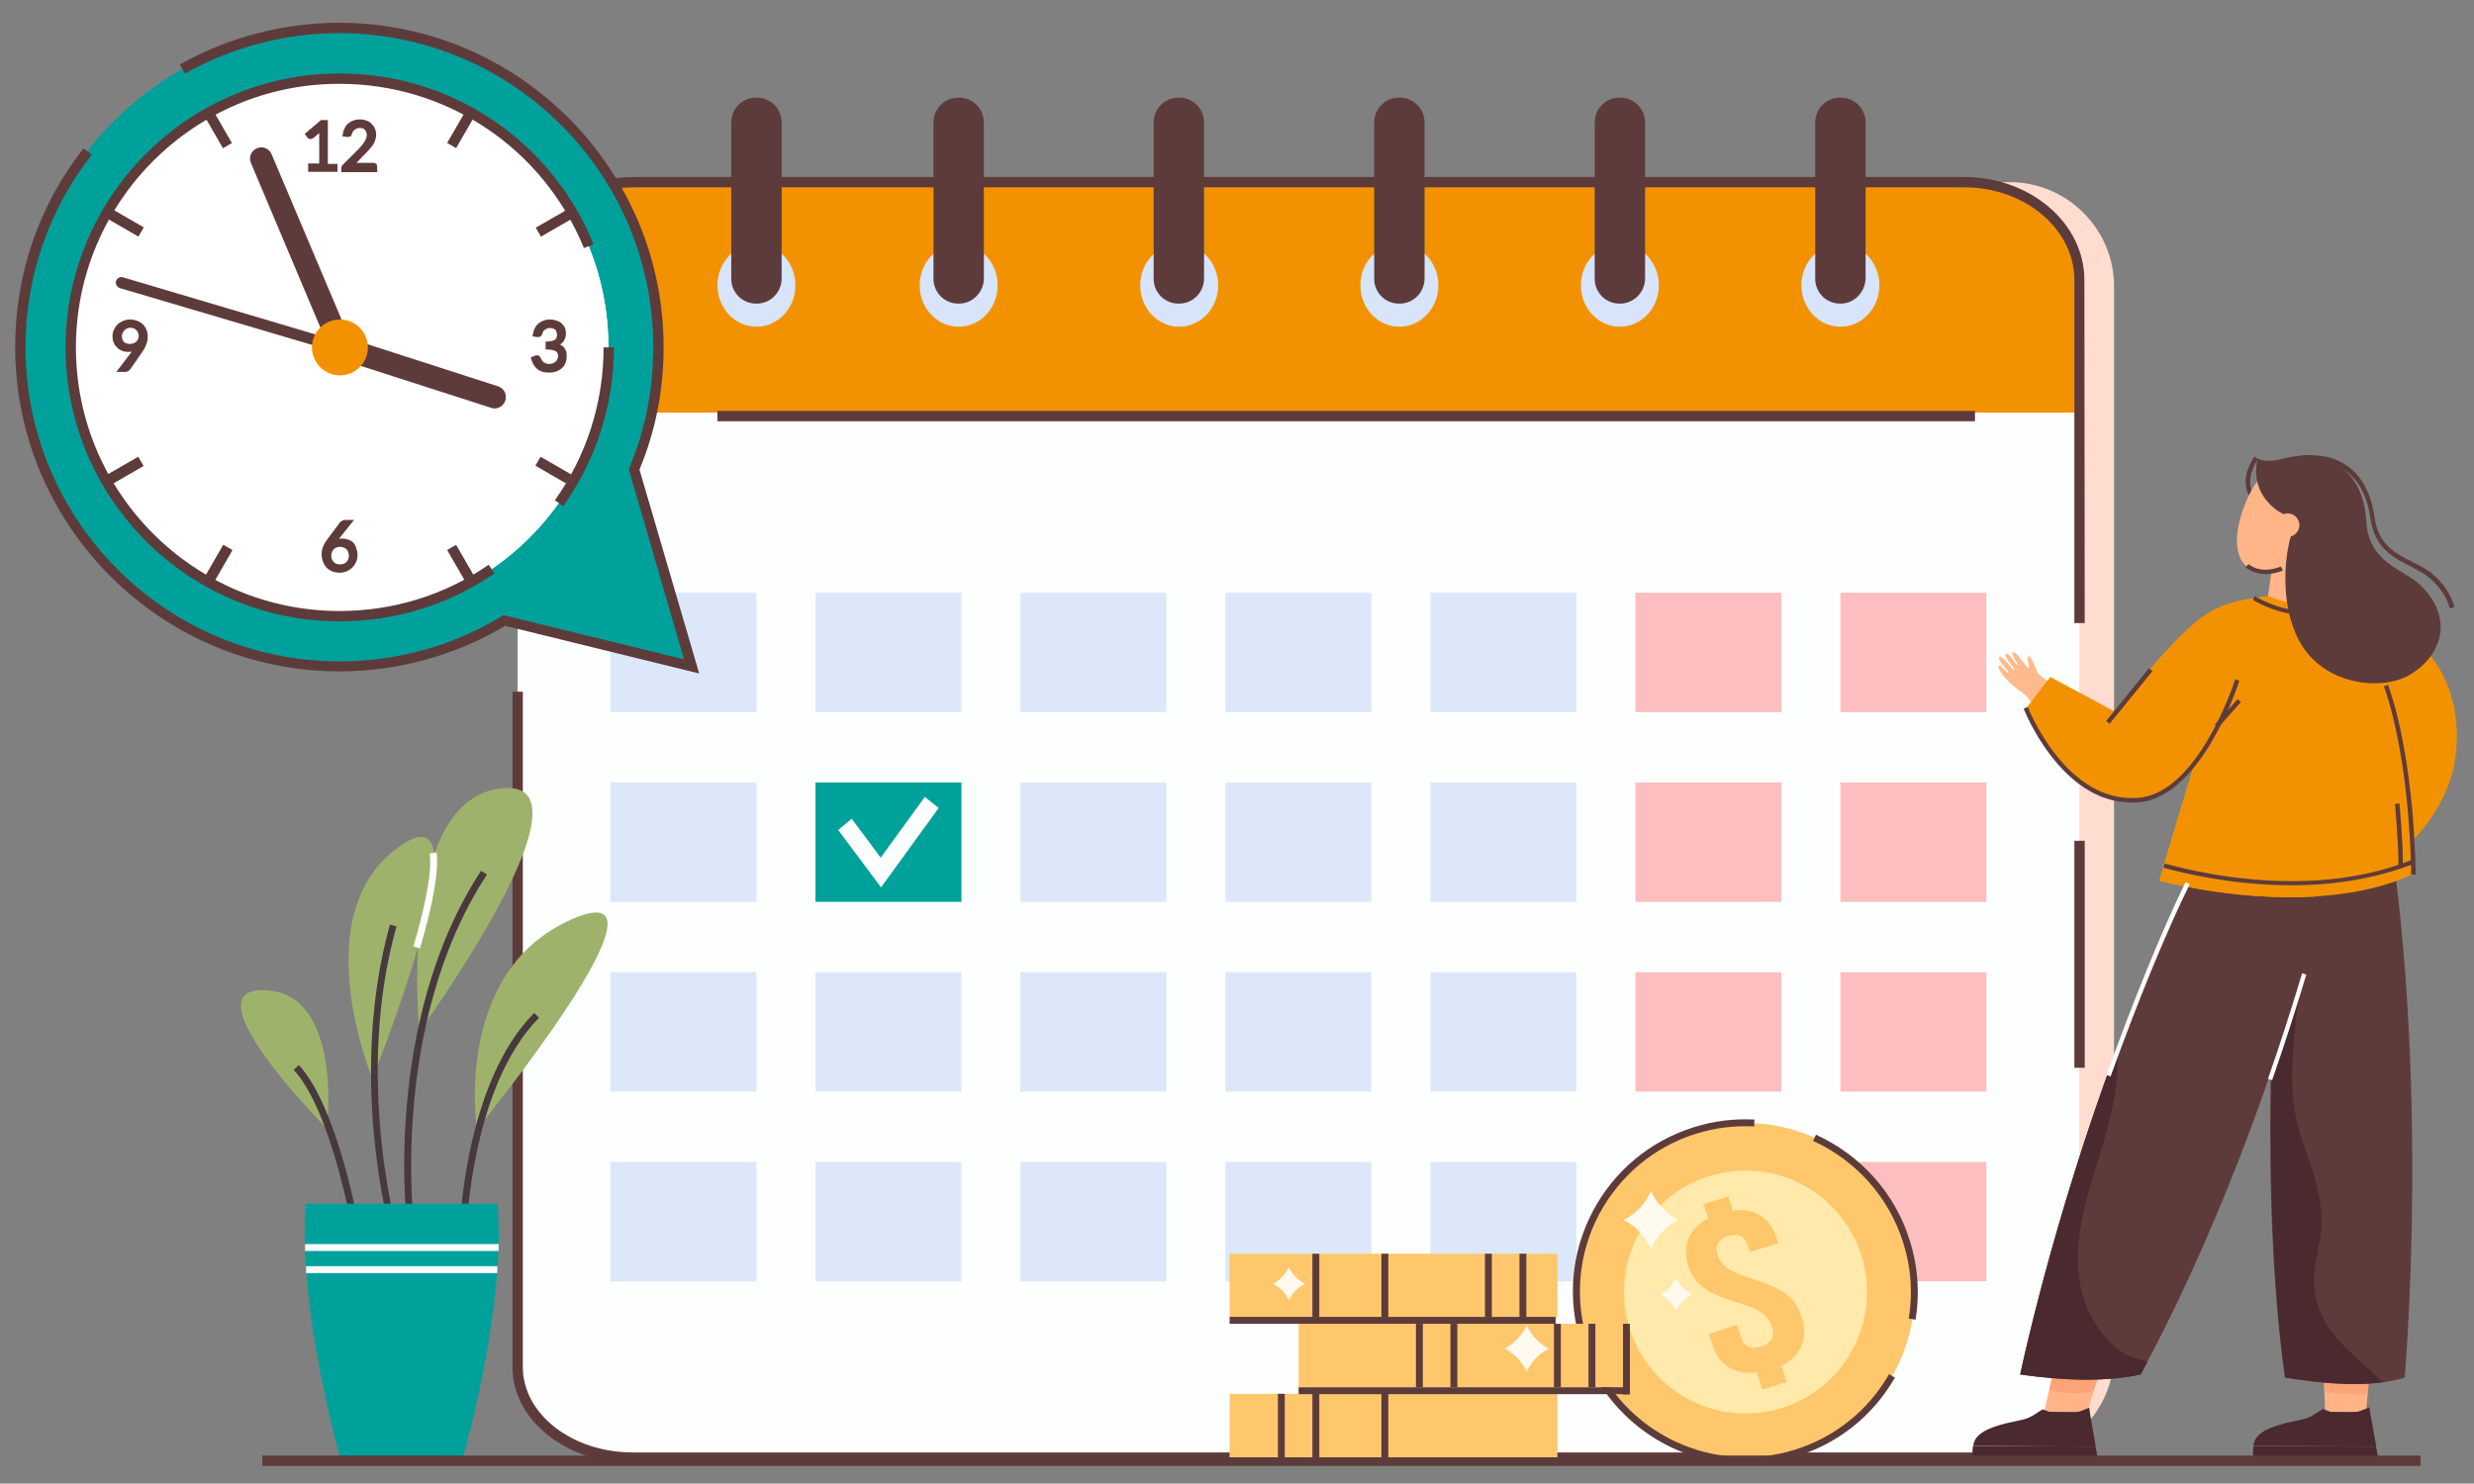 <svg xmlns="http://www.w3.org/2000/svg" xmlns:xlink="http://www.w3.org/1999/xlink" id="Layer_1" x="0px" y="0px" viewBox="0 0 716.9 430" style="enable-background:new 0 0 716.9 430;" xml:space="preserve"><rect x="0" y="0" width="716.9" height="430" fill="#808080" stroke="none"/><style type="text/css">	.st0{fill:#FFDCCF;}	.st1{fill:#F39200;}	.st2{fill:#FDFFFE;}	.st3{fill:#D7E4F9;}	.st4{fill:#5E3B3B;}	.st5{fill:#DCE7F9;}	.st6{fill:#00A19A;}	.st7{fill:#FCBEBE;}	.st8{fill:#FFB486;}	.st9{fill:#FCA377;}	.st10{fill:#4A292F;}	.st11{fill:#FFB587;}	.st12{fill:#FFBA8C;}	.st13{fill:#FFFFFF;}	.st14{fill:#FFC76C;}	.st15{fill:#FFE9AB;}	.st16{fill:#FFF9EE;}	.st17{fill:#9FB26B;}	.st18{fill:#47393D;}</style><g id="Layer_2_00000097464314907793790540000000552387334699852964_"></g><g id="Layer_1_00000002378754914941020790000014385929361454557352_">	<g>		<path class="st0" d="M582.4,422.6H190.1c-16.6,0-30.2-13.6-30.2-30.2V83c0-16.6,13.6-30.2,30.2-30.2h392.3   c16.6,0,30.2,13.6,30.2,30.2v309.4C612.6,409,599,422.6,582.4,422.6z"></path>	</g>	<g>		<g>			<g>				<path class="st1" d="M602.5,81.2v38.9H149.9V81.2c0-15.7,15-28.4,33.4-28.4H569C587.6,52.8,602.5,65.5,602.5,81.2z"></path>			</g>		</g>		<g>			<g>				<path class="st2" d="M149.9,120.6h452.6H149.9z"></path>			</g>			<g>				<path class="st2" d="M602.5,261.4v134.8c0,14.5-15,26.3-33.5,26.3H183.4c-18.5,0-33.4-11.8-33.4-26.3V286V119.6h452.6     L602.5,261.4L602.5,261.4z"></path>			</g>		</g>		<g>			<g>				<g>					<g>						<ellipse class="st3" cx="277.8" cy="82.7" rx="11.3" ry="12"></ellipse>					</g>				</g>				<g>					<g>						<path class="st4" d="M277.9,88h-0.2c-4,0-7.2-3.2-7.2-7.2V35.5c0-4,3.2-7.2,7.2-7.2h0.2c4,0,7.2,3.2,7.2,7.2v45.2       C285.1,84.7,281.8,88,277.9,88z"></path>					</g>				</g>			</g>			<g>				<g>					<g>						<ellipse class="st3" cx="219.2" cy="82.7" rx="11.3" ry="12"></ellipse>					</g>				</g>				<g>					<g>						<path class="st4" d="M219.3,88h-0.2c-4,0-7.2-3.2-7.2-7.2V35.5c0-4,3.2-7.2,7.2-7.2h0.2c4,0,7.2,3.2,7.2,7.2v45.2       C226.5,84.7,223.3,88,219.3,88z"></path>					</g>				</g>			</g>			<g>				<g>					<g>						<ellipse class="st3" cx="341.7" cy="82.7" rx="11.3" ry="12"></ellipse>					</g>				</g>				<g>					<g>						<path class="st4" d="M341.7,88h-0.2c-4,0-7.2-3.2-7.2-7.2V35.5c0-4,3.2-7.2,7.2-7.2h0.2c4,0,7.2,3.2,7.2,7.2v45.2       C348.9,84.7,345.7,88,341.7,88z"></path>					</g>				</g>			</g>			<g>				<g>					<g>						<ellipse class="st3" cx="405.5" cy="82.7" rx="11.3" ry="12"></ellipse>					</g>				</g>				<g>					<g>						<path class="st4" d="M405.6,88h-0.2c-4,0-7.2-3.2-7.2-7.2V35.5c0-4,3.2-7.2,7.2-7.2h0.2c4,0,7.2,3.2,7.2,7.2v45.2       C412.8,84.7,409.6,88,405.6,88z"></path>					</g>				</g>			</g>			<g>				<g>					<g>						<ellipse class="st3" cx="469.4" cy="82.7" rx="11.3" ry="12"></ellipse>					</g>				</g>				<g>					<g>						<path class="st4" d="M469.5,88h-0.2c-4,0-7.2-3.2-7.2-7.2V35.5c0-4,3.2-7.2,7.2-7.2h0.2c4,0,7.2,3.2,7.2,7.2v45.2       C476.7,84.7,473.4,88,469.5,88z"></path>					</g>				</g>			</g>			<g>				<g>					<g>						<ellipse class="st3" cx="533.3" cy="82.7" rx="11.3" ry="12"></ellipse>					</g>				</g>				<g>					<g>						<path class="st4" d="M533.4,88h-0.2c-4,0-7.2-3.2-7.2-7.2V35.5c0-4,3.2-7.2,7.2-7.2h0.2c4,0,7.2,3.2,7.2,7.2v45.2       C540.5,84.7,537.3,88,533.4,88z"></path>					</g>				</g>			</g>		</g>		<g>			<g>				<g>					<g>						<rect x="176.9" y="171.8" class="st5" width="42.3" height="34.6"></rect>					</g>				</g>				<g>					<g>						<rect x="176.9" y="226.8" class="st5" width="42.3" height="34.6"></rect>					</g>				</g>				<g>					<g>						<rect x="176.9" y="281.8" class="st5" width="42.3" height="34.6"></rect>					</g>				</g>				<g>					<g>						<rect x="176.9" y="336.8" class="st5" width="42.3" height="34.6"></rect>					</g>				</g>			</g>			<g>				<g>					<g>						<rect x="236.3" y="171.8" class="st5" width="42.3" height="34.6"></rect>					</g>				</g>				<g>					<g>						<rect x="236.3" y="226.8" class="st6" width="42.3" height="34.6"></rect>					</g>				</g>				<g>					<g>						<rect x="236.3" y="281.8" class="st5" width="42.3" height="34.6"></rect>					</g>				</g>				<g>					<g>						<rect x="236.3" y="336.8" class="st5" width="42.3" height="34.6"></rect>					</g>				</g>			</g>			<g>				<g>					<g>						<rect x="295.7" y="171.8" class="st5" width="42.3" height="34.6"></rect>					</g>				</g>				<g>					<g>						<rect x="295.7" y="226.8" class="st5" width="42.3" height="34.6"></rect>					</g>				</g>				<g>					<g>						<rect x="295.7" y="281.8" class="st5" width="42.3" height="34.6"></rect>					</g>				</g>				<g>					<g>						<rect x="295.7" y="336.8" class="st5" width="42.3" height="34.6"></rect>					</g>				</g>			</g>			<g>				<g>					<g>						<rect x="355.1" y="171.8" class="st5" width="42.3" height="34.6"></rect>					</g>				</g>				<g>					<g>						<rect x="355.1" y="226.8" class="st5" width="42.3" height="34.6"></rect>					</g>				</g>				<g>					<g>						<rect x="355.1" y="281.8" class="st5" width="42.3" height="34.6"></rect>					</g>				</g>				<g>					<g>						<rect x="355.1" y="336.8" class="st5" width="42.3" height="34.6"></rect>					</g>				</g>			</g>			<g>				<g>					<g>						<rect x="414.5" y="171.8" class="st5" width="42.3" height="34.6"></rect>					</g>				</g>				<g>					<g>						<rect x="414.5" y="226.8" class="st5" width="42.3" height="34.6"></rect>					</g>				</g>				<g>					<g>						<rect x="414.5" y="281.8" class="st5" width="42.3" height="34.6"></rect>					</g>				</g>				<g>					<g>						<rect x="414.5" y="336.8" class="st5" width="42.3" height="34.6"></rect>					</g>				</g>			</g>			<g>				<g>					<g>						<rect x="473.9" y="281.8" class="st7" width="42.3" height="34.6"></rect>					</g>				</g>				<g>					<g>						<rect x="473.9" y="171.8" class="st7" width="42.3" height="34.6"></rect>					</g>				</g>				<g>					<g>						<rect x="473.9" y="226.8" class="st7" width="42.3" height="34.6"></rect>					</g>				</g>				<g>					<g>						<rect x="473.9" y="336.8" class="st7" width="42.3" height="34.6"></rect>					</g>				</g>			</g>			<g>				<g>					<g>						<rect x="533.3" y="336.8" class="st7" width="42.3" height="34.6"></rect>					</g>				</g>				<g>					<g>						<rect x="533.3" y="171.8" class="st7" width="42.3" height="34.6"></rect>					</g>				</g>				<g>					<g>						<rect x="533.3" y="226.8" class="st7" width="42.3" height="34.6"></rect>					</g>				</g>				<g>					<g>						<rect x="533.3" y="281.8" class="st7" width="42.3" height="34.6"></rect>					</g>				</g>			</g>			<g>				<g>					<g>						<polygon class="st2" points="255.3,257.2 242.9,240.6 246.8,237.3 255.2,248.6 268,231 272,234.2       "></polygon>					</g>				</g>			</g>		</g>	</g>	<g>		<g>			<path class="st4" d="M582.6,424.1H183.4c-19.3,0-34.9-12.5-34.9-27.8V200.5h3v195.7c0,13.7,14.3,24.8,31.9,24.8h399.3    L582.6,424.1L582.6,424.1z"></path>		</g>		<g>			<rect x="601.1" y="243.7" class="st4" width="3" height="65.8"></rect>		</g>		<g>			<path class="st4" d="M604.1,180.6h-3V81.2c0-14.8-14.3-26.9-31.9-26.9H183.4c-6.4,0-12.6,1.6-17.9,4.7c-8.8,5-14,13.4-14,22.3h-3    c0-10,5.8-19.3,15.5-24.9c5.8-3.3,12.5-5.1,19.4-5.1h385.7c19.3,0,34.9,13.4,34.9,29.9L604.1,180.6L604.1,180.6z"></path>		</g>	</g>	<g>		<g>			<g>				<g>					<g>						<g>							<polygon class="st8" points="685.4,412.1 687,393.1 673.1,393.1 673.9,412.1        "></polygon>						</g>					</g>				</g>			</g>			<g>				<g>					<g>						<path class="st9" d="M687,393.4l-0.9,10.7c-4.9,0.3-9.6-0.3-12.5-0.8l-0.5-11L687,393.4z"></path>					</g>				</g>			</g>		</g>		<g>			<g>				<g>					<g>						<path class="st10" d="M689.1,422.2h-36.2c0-0.4-0.1-1.8,0.1-3.1l35.5,0.2L689.1,422.2z"></path>					</g>				</g>			</g>			<g>				<g>					<g>						<path class="st10" d="M688.6,419.3L653,419c0.3-3.7,5-5.4,9.3-6.5c0.3-0.1,0.6-0.1,0.9-0.2c0.6-0.1,1.2-0.3,1.8-0.4       c0.3-0.1,0.6-0.1,0.9-0.2c1.5-0.3,2.7-0.6,3.4-1c0.6-0.3,1.4-0.7,2.1-1.2c0.2-0.1,0.4-0.3,0.6-0.4c0.6-0.4,1.1-0.7,1.1-0.7       c2.3,0.8,5.8,3,13.5-0.5l0.2,1.3l0.1,0.8L688.6,419.3z"></path>					</g>				</g>			</g>			<g>				<g>					<g>						<g>							<g>								<path class="st10" d="M661.8,414.9c0-0.1,0.1-1.2,0.5-2.4L661.8,414.9z"></path>							</g>						</g>					</g>				</g>				<g>					<g>						<g>							<g>								<path class="st10" d="M664.4,414.4c0-0.1,0.1-1.3,0.5-2.5L664.4,414.4z"></path>							</g>						</g>					</g>				</g>			</g>			<g>				<g>					<g>						<g>							<path class="st10" d="M672,409.2c1.4,1.2,6.3,4.5,14.8,0.1L672,409.2z"></path>						</g>					</g>				</g>			</g>		</g>		<g>			<g>				<path class="st4" d="M662.1,399.3c13.2,2.1,25.4,2.9,34.7,0c0,0,7.9-88.2-6.1-169.2l-27.9,0.1     C662.8,230.2,652.1,327.6,662.1,399.3z"></path>			</g>		</g>		<g>			<g>				<g>					<path class="st4" d="M661,149.4c-5.3-1.3-8.6-3.6-9.8-6.9c-1.7-4.8,1.7-9.6,2.1-10.2l1,0.8c-0.1,0.2-3.4,4.7-1.9,8.9      c1,2.8,4,4.9,8.9,6.1L661,149.4z"></path>				</g>			</g>		</g>		<g>			<g>				<g>					<g>						<g>							<polygon class="st8" points="603.9,412.1 609.9,393.1 596,393.1 591.7,412.1        "></polygon>						</g>					</g>				</g>			</g>			<g>				<g>					<g>						<path class="st9" d="M609.9,392.9l-3.3,10.4c-6.3,1.1-11.1,0.1-12.8-0.4l2.4-10.6h5L609.9,392.9z"></path>					</g>				</g>			</g>		</g>		<g>			<g>				<g>					<path class="st1" d="M677.5,174c0,0,37.6,6.9,34.2,44c-1.4,15.4-13.1,26.1-13.1,26.1l-4.3-13.1l-15,5.1L677.5,174z"></path>				</g>			</g>		</g>		<g>			<g>				<g>					<polygon class="st11" points="656.6,177.6 659.3,157.4 671.2,157.4 674,177.6      "></polygon>				</g>			</g>		</g>		<g>			<g>				<g>					<path class="st11" d="M662.7,165.2c7.5-2.1,16.5-12.5,13.1-24.6c-2.6-9.5-19-6.9-23.3,1.3C645.8,154.6,645.4,170,662.7,165.2z"></path>				</g>			</g>		</g>		<g>			<g>				<g>					<g>						<path class="st12" d="M593.9,197.8c-0.7-0.5-3.1-2.1-3.5-2.9c-0.4-0.7-1.8-5-2.6-4.7c-0.9,0.4,0.7,3.1-0.1,3.3       c-0.5,0.1-3.7-5.2-4.5-4.4c-0.6,0.6,1.8,3.5,1.4,3.7c-0.4,0.2-2.5-4.1-3.4-3.3s3,4.4,2.5,4.8c-0.2,0.2-3.6-4.6-4.3-3.9       c-0.9,0.9,2.9,4.2,2.5,4.6c-0.2,0.2-1.3-1.2-2.1-1.9c-0.4-0.4-0.8-0.1-0.7,0.3c1.3,4,7.7,7.8,8.1,8.3c0.6,0.9,1.2,1.7,1.9,2.5       L593.9,197.8z"></path>					</g>				</g>			</g>		</g>		<g>			<g>				<g>					<path class="st4" d="M585.4,398.4c12.7,1.8,24.6,2.2,34.9,0C663.1,319,681,229.3,681,229.3h-33.1      C605.2,302.9,585.4,398.4,585.4,398.4z"></path>				</g>			</g>		</g>		<g>			<g>				<g>					<path class="st1" d="M612.9,206.3l-18.8-10.1l-6.8,8.9c0,0,11.1,28.8,32.8,26.4c17.4-1.9,27.8-34.5,27.8-34.5L612.9,206.3z"></path>				</g>			</g>		</g>		<g>			<g>				<g>					<path class="st1" d="M699,253.5c-29.9,13.6-73.3,1.7-73.3,1.7l1.3-4.4l0.2-0.7l11.3-37.6l-29.7-0.4c0,0,19.9-27.9,31.5-34.7      c3-1.8,7.1-3.1,11.7-3.9c0.4-0.1,0.7-0.1,1.1-0.2c7.5-1.2,16.2-1.1,24.1,0.5c0.3,0.1,0.6,0.1,0.8,0.2c4.5,1,8.6,2.5,12.2,4.6      c0,0-2.1,12,0.9,20.1c6.8,18.5,7.8,40.6,7.9,50.1c0,0.3,0,0.5,0,0.8C699,252.1,699,253.5,699,253.5z"></path>				</g>			</g>		</g>		<g>			<g>				<path class="st1" d="M672.9,259.7c-0.4,0-0.9,0.1-1.3,0.1c-0.3,0-0.6,0-1,0.1c-23.2,1.3-44.9-4.6-44.9-4.6l1.3-4.4l0.2-0.7     l8.8-29.3c1.5-1.5,8.9-13.6,10.1-18.5c0,0,0.5,12.5-3.5,22.8c-2.5,6.5-5.3,16.1-2,22.3C645,255.3,672.5,259.6,672.9,259.7z"></path>			</g>		</g>		<g>			<g>				<g>											<rect x="607.2" y="201.4" transform="matrix(0.631 -0.776 0.776 0.631 70.868 553.077)" class="st4" width="19.7" height="1.3"></rect>				</g>			</g>		</g>		<g>			<g>				<g>					<path class="st4" d="M656.6,166.4c-3.7,0-5.8-1.9-5.9-2l0.9-0.9c0.1,0.1,3.3,3.1,9.4,0.7l0.5,1.2      C659.6,166.1,658,166.4,656.6,166.4z"></path>				</g>			</g>		</g>		<g>			<g>				<g>					<path class="st11" d="M673.4,173c-8.8,4.1-16.1-0.4-16.1-0.4l0.2-1.6l15.6-0.2L673.4,173z"></path>				</g>			</g>		</g>		<g>			<g>				<g>					<g>						<path class="st4" d="M664,256.6c-17.2,0-31.7-3.6-37.1-5.1l0.4-1.2c5.4,1.5,19.8,5.1,36.8,5.1c13,0,24.7-2.1,34.8-6.2l0.5,1.2       C689.1,254.4,677.2,256.6,664,256.6z"></path>					</g>				</g>			</g>		</g>		<g>			<g>				<g>					<path class="st4" d="M700,253.5h-1.3c0-0.3-0.1-32.3-7.9-54.6l1.2-0.4C699.9,221,700,253.2,700,253.5z"></path>				</g>			</g>		</g>		<g>			<g>				<g>					<g>						<path class="st4" d="M667.2,178.2c-6.2,0-12.1-3-14.4-4.3l0.6-1.1c3.4,2,15.3,7.9,23.4,0.6l0.9,1       C674.5,177.2,670.8,178.2,667.2,178.2z"></path>					</g>				</g>			</g>		</g>		<g>			<g>				<g>					<g>						<path class="st10" d="M607.8,422.2h-36.2c0-0.4-0.1-1.8,0.1-3.1l35.5,0.2L607.8,422.2z"></path>					</g>				</g>			</g>			<g>				<g>					<g>						<path class="st10" d="M607.3,419.3l-35.5-0.2c0.3-3.7,5-5.4,9.3-6.5c0.3-0.1,0.6-0.1,0.9-0.2c0.6-0.1,1.2-0.3,1.8-0.4       c0.3-0.1,0.6-0.1,0.9-0.2c1.5-0.3,2.7-0.6,3.4-1c0.6-0.3,1.4-0.7,2.1-1.2c0.2-0.1,0.4-0.3,0.6-0.4c0.6-0.4,1.1-0.7,1.1-0.7       c2.3,0.8,5.8,3,13.5-0.5l0.2,1.3l0.1,0.8L607.3,419.3z"></path>					</g>				</g>			</g>			<g>				<g>					<g>						<g>							<g>								<path class="st10" d="M580.6,414.9c0-0.1,0.1-1.2,0.5-2.4L580.6,414.9z"></path>							</g>						</g>					</g>				</g>				<g>					<g>						<g>							<g>								<path class="st10" d="M583.2,414.4c0-0.1,0.1-1.3,0.5-2.5L583.2,414.4z"></path>							</g>						</g>					</g>				</g>			</g>			<g>				<g>					<g>						<g>							<path class="st10" d="M590.7,409.2c1.4,1.2,6.3,4.5,14.8,0.1L590.7,409.2z"></path>						</g>					</g>				</g>			</g>		</g>		<g>			<g>				<g>											<rect x="640.8" y="206.5" transform="matrix(0.665 -0.747 0.747 0.665 61.418 551.383)" class="st4" width="9.9" height="1.3"></rect>				</g>			</g>		</g>		<g>			<g>				<g>					<path class="st4" d="M696.3,250.8H695c0-7.4-1-17.7-1-17.8l1.3-0.1C695.3,232.9,696.3,243.4,696.3,250.8z"></path>				</g>			</g>		</g>		<g>			<g>				<g>					<path class="st4" d="M617.6,232.6c-20.5,0-31.1-26.9-31.2-27.2l1.2-0.5c0.1,0.3,10.4,26.4,30,26.4c0.8,0,1.7,0,2.5-0.1      c17-1.9,27.2-33,27.6-34.3l1.2,0.4c-0.4,1.4-10.9,33.2-28.7,35.2C619.3,232.6,618.4,232.6,617.6,232.6z"></path>				</g>			</g>		</g>		<g>			<g>				<path class="st4" d="M698.3,195.6c-7.8,4.7-26.4,3.6-33.1-12c-4.9-11.5-2.5-24.5-1.4-28.1l-2-6.4c0,0-10.2-4.5-7.6-16.2     c0,0,1.1,0.9,4.6,0.6c1.9-0.2,7-2.1,12-1l0,0c4.5,0.6,14,3.7,14.9,18.7c0.8,12.4,11.1,13.7,16,18.7     C711.4,179.8,707.1,190.4,698.3,195.6z"></path>			</g>		</g>		<g>			<g>				<g>					<path class="st11" d="M666.3,152.2c0,1.9-1.5,3.4-3.4,3.4s-3.4-1.5-3.4-3.4s1.5-3.4,3.4-3.4S666.3,150.4,666.3,152.2z"></path>				</g>			</g>		</g>		<g>			<g>				<g>					<path class="st4" d="M709.9,176.4c-0.8-3.2-2.8-6.2-5.9-8.9c-1.5-1.3-3.4-2.2-5.4-3.3c-5.1-2.6-10.5-5.3-11.7-13.9      c-2.1-14.6-11.7-16.7-15.8-16.9H671c-3.7-0.5-7.2,0.6-9.6,1.3c-0.8,0.2-1.5,0.5-2,0.5l-0.2-1.3c0.4-0.1,1.1-0.3,1.8-0.5      c2.5-0.8,6.2-1.9,10.1-1.4c4.4,0.2,14.8,2.4,17,18c1.1,8,6.2,10.5,11,12.9c2.1,1.1,4.1,2,5.7,3.4c3.4,2.9,5.5,6.2,6.4,9.6      L709.9,176.4z"></path>				</g>			</g>		</g>		<g>			<g>				<path class="st10" d="M690.6,400.6c-8.2,1.2-18.1,0.3-28.4-1.3c-3.9-28-4.5-59.5-3.9-88c0,0.3,8.6-27.2,8.6-27.2     s-3.7,21.5-2.4,34.4c1.3,13.3,6.2,17.3,8.1,32.3c1.1,8.8-3.3,15.4-1.7,24.6c1.7,9.7,9.1,15.7,16.4,22.2     C688.1,398.7,689.4,399.6,690.6,400.6z"></path>			</g>		</g>		<g>			<g>				<g>					<path class="st2" d="M658.4,313.1l-1.2-0.4c3.5-10,6.8-20.3,9.9-30.6l1.2,0.4C665.2,292.8,661.9,303.1,658.4,313.1z"></path>				</g>			</g>		</g>		<g>			<g>				<path class="st10" d="M622.3,394.7c-0.7,1.2-1.3,2.5-2,3.7c-10.3,2.2-22.2,1.8-34.9,0c0,0,9-43.5,28-94.4     c0.9,9.3-1.4,19-4.2,28.2c-3.6,12-8,24.2-6.9,36.7c0.8,9,5.5,18.7,13.4,23.5C617.6,393.5,619.9,394.1,622.3,394.7z"></path>			</g>		</g>		<g>			<g>				<g>					<path class="st2" d="M611.6,312l-1.2-0.4c7.8-21.6,15.7-41,22.9-55.9l1.2,0.6C627.3,271.1,619.4,290.4,611.6,312z"></path>				</g>			</g>		</g>	</g>	<g>		<g>			<g>				<g>					<path class="st6" d="M200.4,193.1l-54.3-13.3c-13.9,8.4-30.3,13.3-47.8,13.3c-51.1,0-92.5-41.4-92.5-92.5S47.2,8.1,98.3,8.1      s92.5,41.4,92.5,92.5c0,12.6-2.5,24.5-7,35.4L200.4,193.1z"></path>				</g>			</g>			<g>				<g>					<g>						<ellipse class="st13" cx="98.4" cy="100.7" rx="77.9" ry="77.9"></ellipse>					</g>					<g>						<g>							<ellipse class="st13" cx="98.4" cy="100.7" rx="77.9" ry="77.9"></ellipse>						</g>					</g>				</g>				<g>					<path class="st4" d="M144.4,112l-43.1-13.9L78.7,44.7c-0.5-1.2-1.7-2-3-2c-0.4,0-0.9,0.1-1.3,0.3c-1.6,0.7-2.4,2.6-1.7,4.2      L94,97.7L35.7,80.4c-0.1,0-0.3-0.1-0.5-0.1c-0.7,0-1.4,0.5-1.6,1.2c-0.2,0.8,0.3,1.7,1.1,2l60.9,18l0.3,0.7l-0.3,1l0.8,0.3      l0.3,0.7l0.8-0.4l44.8,14.4c0.3,0.1,0.7,0.2,1,0.2c1.4,0,2.6-0.9,3.1-2.2C147,114.4,146.1,112.6,144.4,112z"></path>				</g>				<g>					<g>						<path class="st4" d="M89.3,47.5v2.3h8.5v-2.3H95V34.8h-2l-4.7,4l0.8,1.1c0.1,0.1,0.2,0.2,0.4,0.3c0.2,0.1,0.3,0.1,0.5,0.1       c0.1,0,0.2,0,0.4-0.1c0.1,0,0.2-0.1,0.4-0.2l1.7-1.4v8.8h-3.2V47.5z"></path>					</g>					<g>						<path class="st4" d="M108.2,47.2c0,0-4.8,0-4.9,0l2.6-2.7c0.4-0.4,0.8-0.8,1.1-1.2c0.4-0.4,0.7-0.8,1-1.2s0.5-0.9,0.7-1.4       s0.3-1,0.3-1.6c0-0.7-0.1-1.3-0.4-1.9c-0.2-0.5-0.6-1-1-1.4s-0.9-0.7-1.5-0.9s-1.2-0.3-1.8-0.3c-0.7,0-1.3,0.1-1.8,0.3       c-0.6,0.2-1.1,0.5-1.5,0.8c-0.5,0.4-0.8,0.8-1.1,1.4c-0.3,0.5-0.5,1.2-0.6,1.9l-0.1,0.5l1.4,0.2h0.1c0.1,0,0.1,0,0.2,0       c0.3,0,0.5-0.1,0.7-0.2c0.2-0.2,0.3-0.4,0.4-0.7c0.1-0.2,0.1-0.5,0.3-0.7c0.1-0.2,0.3-0.4,0.5-0.5s0.4-0.3,0.7-0.4       c0.2-0.1,0.5-0.1,0.8-0.1s0.6,0,0.8,0.1c0.2,0.1,0.5,0.2,0.6,0.4c0.2,0.2,0.3,0.3,0.4,0.6c0.1,0.2,0.2,0.5,0.2,0.9       s-0.1,0.7-0.2,1s-0.3,0.6-0.5,1c-0.2,0.3-0.5,0.7-0.7,1c-0.3,0.3-0.6,0.7-1,1.1l-4.5,4.5c-0.2,0.2-0.3,0.3-0.4,0.5       s-0.1,0.4-0.1,0.6v1.1h10.4v-1.6c0-0.3-0.1-0.6-0.3-0.8C108.9,47.4,108.6,47.2,108.2,47.2z"></path>					</g>					<g>						<path class="st4" d="M102.4,157.3c-0.4-0.4-0.9-0.7-1.5-0.9s-1.2-0.3-1.8-0.3c-0.3,0-0.6,0-0.9,0.1l4.4-5.5H100       c-0.3,0-0.6,0.1-0.8,0.2c-0.2,0.1-0.4,0.3-0.6,0.4l-3.6,4.8c-0.6,0.8-1.1,1.6-1.4,2.4c-0.3,0.7-0.4,1.5-0.4,2.1       c0,0.8,0.1,1.5,0.4,2.2c0.2,0.7,0.6,1.2,1,1.7c0.5,0.5,1,0.8,1.6,1.1c0.6,0.2,1.3,0.4,2.1,0.4c0.8,0,1.5-0.1,2.1-0.4       c0.7-0.3,1.2-0.6,1.7-1.1s0.8-1,1.1-1.6c0.3-0.6,0.4-1.3,0.4-2s-0.1-1.4-0.4-2C103.1,158.2,102.8,157.8,102.4,157.3z        M96,160.9c0-0.3,0.1-0.6,0.2-0.9c0.1-0.3,0.3-0.6,0.5-0.8s0.5-0.4,0.8-0.5s0.7-0.2,1.1-0.2s0.7,0.1,1,0.2       c0.3,0.1,0.6,0.3,0.8,0.5c0.2,0.2,0.4,0.5,0.5,0.8s0.2,0.7,0.2,1.1c0,0.4-0.1,0.7-0.2,1s-0.3,0.6-0.5,0.8s-0.5,0.4-0.8,0.5       s-0.7,0.2-1.1,0.2s-0.8-0.1-1.1-0.2c-0.3-0.1-0.5-0.3-0.7-0.5s-0.4-0.5-0.5-0.8C96,161.6,96,161.3,96,160.9z"></path>					</g>					<g>						<path class="st4" d="M163.5,100.8c-0.3-0.4-0.7-0.7-1.2-0.9c0.3-0.2,0.6-0.5,0.9-0.8c0.2-0.3,0.4-0.7,0.6-1.1       c0.1-0.4,0.2-0.9,0.2-1.3c0-0.6-0.1-1.2-0.3-1.7s-0.6-0.9-1-1.3s-0.9-0.6-1.5-0.8c-0.6-0.2-1.2-0.3-1.8-0.3       c-0.7,0-1.3,0.1-1.8,0.3c-0.6,0.2-1.1,0.5-1.5,0.8c-0.5,0.4-0.8,0.8-1.1,1.4c-0.3,0.5-0.5,1.2-0.6,1.9l-0.1,0.5l1.4,0.2h0.1       c0.1,0,0.1,0,0.2,0c0.3,0,0.5-0.1,0.7-0.2c0.2-0.2,0.3-0.4,0.4-0.7c0.1-0.3,0.2-0.5,0.3-0.7s0.3-0.4,0.5-0.5       c0.2-0.2,0.4-0.3,0.7-0.4c0.2-0.1,0.5-0.1,0.8-0.1s0.6,0,0.8,0.1s0.4,0.2,0.6,0.3c0.2,0.1,0.3,0.3,0.4,0.6       c0.1,0.2,0.2,0.5,0.2,0.9c0,0.3,0,0.6-0.1,0.8c-0.1,0.2-0.2,0.4-0.4,0.6s-0.5,0.3-0.9,0.4s-0.8,0.2-1.4,0.2h-0.5v2.3h0.5       c0.7,0,1.2,0.1,1.7,0.2c0.4,0.1,0.7,0.3,0.9,0.4c0.2,0.2,0.3,0.4,0.4,0.6c0.1,0.3,0.1,0.6,0.1,0.9c0,0.2-0.1,0.5-0.2,0.7       c-0.1,0.3-0.2,0.5-0.5,0.7c-0.2,0.2-0.5,0.4-0.8,0.5s-0.7,0.2-1.1,0.2c-0.4,0-0.8-0.1-1-0.2c-0.3-0.1-0.5-0.3-0.7-0.4       c-0.2-0.2-0.3-0.4-0.4-0.5c-0.1-0.2-0.2-0.4-0.3-0.6l-0.1-0.2c-0.1-0.2-0.3-0.4-0.4-0.5c-0.2-0.1-0.4-0.1-0.6-0.1       c-0.2,0-0.4,0-0.6,0.1l-1.2,0.5l0.1,0.4c0.2,0.6,0.4,1.1,0.6,1.5c0.3,0.5,0.6,0.9,1,1.3s0.9,0.7,1.5,0.9       c0.6,0.2,1.3,0.3,2.1,0.3c0.7,0,1.4-0.1,2-0.3c0.6-0.2,1.2-0.5,1.6-0.9c0.5-0.4,0.9-0.9,1.1-1.5c0.3-0.6,0.4-1.2,0.4-2       C164.3,102.3,164,101.5,163.5,100.8z"></path>					</g>					<g>						<path class="st4" d="M41.4,94c-0.4-0.4-1-0.8-1.6-1s-1.3-0.4-2-0.4s-1.4,0.1-2.1,0.4c-0.6,0.3-1.2,0.6-1.6,1       c-0.5,0.4-0.8,1-1.1,1.6s-0.4,1.2-0.4,1.9c0,0.7,0.1,1.4,0.4,1.9c0.2,0.6,0.6,1,1,1.4s0.9,0.7,1.4,0.9       c0.5,0.2,1.1,0.3,1.7,0.3c0.4,0,0.7,0,1.1-0.1l-4.5,5.9h2.6c0.3,0,0.5-0.1,0.8-0.2c0.2-0.1,0.4-0.3,0.6-0.5l3.4-4.9       c0.3-0.4,0.5-0.7,0.7-1.1s0.4-0.7,0.5-1.1c0.2-0.4,0.3-0.8,0.4-1.2c0.1-0.4,0.1-0.8,0.1-1.3c0-0.7-0.1-1.4-0.4-2       C42.2,95,41.8,94.4,41.4,94z M35.6,96.4c0.1-0.3,0.3-0.5,0.5-0.7s0.5-0.4,0.7-0.5c0.3-0.1,0.6-0.2,1-0.2c0.3,0,0.7,0.1,1,0.2       s0.5,0.3,0.7,0.5s0.4,0.4,0.5,0.7c0.1,0.3,0.2,0.6,0.2,1c0,0.3-0.1,0.6-0.2,0.9c-0.1,0.3-0.3,0.5-0.5,0.7s-0.5,0.4-0.8,0.5       s-0.7,0.2-1.1,0.2c-0.4,0-0.7-0.1-1-0.2s-0.5-0.2-0.7-0.4c-0.2-0.2-0.3-0.4-0.4-0.7c-0.1-0.3-0.2-0.6-0.2-1       C35.4,97,35.4,96.7,35.6,96.4z"></path>					</g>				</g>				<g>					<g>						<g>							<rect x="61.9" y="32.8" transform="matrix(0.866 -0.5 0.5 0.866 -10.443 36.768)" class="st4" width="3" height="10.1"></rect>						</g>					</g>					<g>						<g>							<rect x="131.9" y="158" transform="matrix(0.866 -0.5 0.5 0.866 -63.656 88.54)" class="st4" width="3" height="10.1"></rect>						</g>					</g>					<g>						<g>							<rect x="34.9" y="59.5" transform="matrix(0.5 -0.866 0.866 0.5 -37.803 63.836)" class="st4" width="3" height="10.3"></rect>						</g>						<g>							<g>								<rect x="34.9" y="59.5" transform="matrix(0.5 -0.866 0.866 0.5 -37.803 63.836)" class="st4" width="3" height="10.3"></rect>							</g>						</g>						<g>							<g>																	<rect x="158.9" y="131.1" transform="matrix(0.5 -0.866 0.866 0.5 -37.837 207.043)" class="st4" width="3" height="10.3"></rect>							</g>						</g>					</g>					<g>						<g>															<rect x="31.2" y="134.8" transform="matrix(0.866 -0.5 0.5 0.866 -63.296 36.461)" class="st4" width="10.3" height="3"></rect>						</g>						<g>							<g>																	<rect x="31.2" y="134.8" transform="matrix(0.866 -0.5 0.5 0.866 -63.296 36.461)" class="st4" width="10.3" height="3"></rect>							</g>						</g>						<g>							<g>																	<rect x="155.3" y="63.2" transform="matrix(0.866 -0.5 0.5 0.866 -10.838 88.916)" class="st4" width="10.3" height="3"></rect>							</g>						</g>					</g>					<g>													<rect x="58.4" y="161.6" transform="matrix(0.5 -0.866 0.866 0.5 -109.485 136.486)" class="st4" width="10.1" height="3"></rect>					</g>					<g>						<g>															<rect x="58.4" y="161.6" transform="matrix(0.5 -0.866 0.866 0.5 -109.485 136.486)" class="st4" width="10.1" height="3"></rect>						</g>					</g>					<g>						<g>															<rect x="128.4" y="36.3" transform="matrix(0.5 -0.866 0.866 0.5 33.939 134.478)" class="st4" width="10.1" height="3"></rect>						</g>					</g>				</g>			</g>			<g>				<g>					<ellipse class="st1" cx="98.5" cy="100.7" rx="8.1" ry="8.1"></ellipse>				</g>			</g>			<g>				<g>					<path class="st4" d="M202.6,195.2l-56.2-13.8c-14.5,8.6-31.1,13.2-48,13.2c-51.8,0-94-42.2-94-94c0-21.1,6.8-41,19.8-57.6      l2.4,1.8C14.1,60.9,7.4,80.2,7.4,100.7c0,50.2,40.8,91,91,91c16.6,0,32.9-4.5,47-13.1l0.5-0.3l52.3,12.8l-16-55.1l0.2-0.5      c4.6-11,6.9-22.8,6.9-34.9c0-50.2-40.8-91-91-91c-15.7,0-31.1,4.1-44.7,11.7l-1.5-2.6c14-7.9,30-12.1,46.2-12.1      c51.8,0,94,42.2,94,94c0,12.3-2.3,24.3-7,35.5L202.6,195.2z"></path>				</g>			</g>		</g>		<g>			<g>				<g>					<path class="st4" d="M98.4,180.1c-43.8,0-79.4-35.6-79.4-79.4s35.6-79.4,79.4-79.4c32.5,0,61.3,19.4,73.6,49.5l-2.8,1.1      C157.4,43,129.6,24.3,98.4,24.3C56.3,24.2,22,58.5,22,100.7s34.3,76.4,76.4,76.4c15.5,0,30.5-4.6,43.2-13.4l1.7,2.5      C130.1,175.3,114.5,180.1,98.4,180.1z"></path>				</g>				<g>					<path class="st4" d="M163.2,146.7l-2.4-1.7c9.2-13,14.1-28.3,14.1-44.3h3C177.9,117.3,172.8,133.2,163.2,146.7z"></path>				</g>			</g>		</g>	</g>	<g>		<rect x="207.9" y="119.1" class="st4" width="364.4" height="3"></rect>	</g>	<g>		<g>			<g>				<g>					<ellipse class="st14" cx="505.8" cy="374.5" rx="49" ry="49"></ellipse>				</g>				<g>					<ellipse class="st15" cx="505.8" cy="374.5" rx="35.2" ry="35.2"></ellipse>				</g>				<g>					<path class="st4" d="M505.8,424.4c-21.3,0-41-13.7-47.7-35.1c-4-12.7-2.8-26.3,3.4-38.1c6.2-11.8,16.6-20.5,29.4-24.5      c5.7-1.8,11.6-2.5,17.5-2.2l-0.1,2c-5.7-0.3-11.3,0.4-16.8,2.1c-12.2,3.8-22.2,12.2-28.2,23.5c-5.9,11.3-7.1,24.3-3.3,36.6      c7.9,25.2,34.8,39.4,60.1,31.5c11.6-3.6,21.3-11.4,27.3-21.9l1.7,1c-6.3,11-16.4,19.1-28.5,22.8      C515.7,423.7,510.7,424.4,505.8,424.4z"></path>				</g>				<g>					<path class="st4" d="M555.1,382.5l-2-0.3c1.2-7.4,0.7-14.8-1.6-22c-4.1-13.1-13.6-23.8-26.1-29.5l0.8-1.8      c13,5.9,23,17,27.2,30.7C555.8,367.1,556.3,374.8,555.1,382.5z"></path>				</g>			</g>			<g>				<g>					<path class="st14" d="M509.1,397.8c-3.2,0.4-6-0.1-8.2-1.5s-3.8-3.6-4.7-6.6l-1-3.1l8.2-2.6l1.1,3.6c0.9,2.7,2.8,3.6,5.8,2.7      s4.1-2.8,3.2-5.6c-0.5-1.7-1.6-3.2-3.1-4.2c-1.5-1.1-4-2.1-7.4-3.1c-4.3-1.3-7.5-2.7-9.5-4.3c-2.1-1.6-3.5-3.7-4.3-6.3      c-0.9-2.9-0.9-5.6,0.1-7.9c1-2.4,2.9-4.3,5.7-5.8l-1.3-4.1l7.1-2.2l1.3,4.1c3.2-0.4,5.9,0.1,8.1,1.5c2.2,1.4,3.7,3.6,4.7,6.6      l0.4,1.3l-8.2,2.6l-0.6-1.8c-0.9-2.8-2.8-3.7-5.7-2.8c-2.9,0.9-3.9,2.7-3.1,5.4c0.5,1.6,1.5,2.9,3,4c1.5,1,4,2.1,7.4,3.1      c4.3,1.3,7.5,2.8,9.6,4.4c2.1,1.6,3.5,3.8,4.4,6.5c1,3,0.9,5.8-0.1,8.3s-2.9,4.4-5.8,5.9l1.5,4.7l-7.1,2.2L509.1,397.8z"></path>				</g>			</g>		</g>		<g>			<g>				<g>					<g>						<g>							<g>								<path class="st16" d="M470.5,353.6c3.6,1.9,6.2,4.7,7.9,8.3l0,0c1.7-3.6,4.2-6.4,7.9-8.3l0,0c-3.6-1.9-6.2-4.7-7.9-8.3l0,0         C476.7,348.9,474.2,351.7,470.5,353.6z"></path>							</g>						</g>					</g>				</g>			</g>			<g>				<g>					<g>						<g>							<g>								<path class="st16" d="M481.1,375.2c2.1,1.1,3.6,2.7,4.6,4.8l0,0c1-2.1,2.5-3.7,4.6-4.8l0,0c-2.1-1.1-3.6-2.7-4.6-4.8l0,0         C484.7,372.5,483.3,374.1,481.1,375.2z"></path>							</g>						</g>					</g>				</g>			</g>		</g>	</g>	<g>		<g>			<g>				<g>					<path class="st17" d="M138.2,327.4c0,0-7.1-45.7,27.4-60.9C200.1,251.3,138.2,327.4,138.2,327.4z"></path>				</g>			</g>			<g>				<g>					<path class="st17" d="M94.7,327.1c0,0,4.9-39.2-17.9-40.1C53.9,286.1,94.7,327.1,94.7,327.1z"></path>				</g>			</g>			<g>				<g>					<path class="st17" d="M121.5,299c0,0-6.5-66.1,23-70.4C176,223.9,121.5,299,121.5,299z"></path>				</g>			</g>			<g>				<g>					<path class="st18" d="M135.2,356.7l-2-0.1c0-0.4,1.3-42.6,21.6-63l1.4,1.4C136.5,314.9,135.2,356.3,135.2,356.7z"></path>				</g>			</g>			<g>				<g>					<path class="st18" d="M102.1,356.7c-0.2-1.4-6.2-35-17-46.6l1.5-1.4c11.2,12.1,17.3,46.2,17.5,47.6L102.1,356.7z"></path>				</g>			</g>			<g>				<g>					<path class="st18" d="M118.1,356.7c-0.1-0.6-7.7-60,21.3-104.3l1.7,1.1c-28.6,43.7-21.1,102.4-21,103L118.1,356.7z"></path>				</g>			</g>			<g>				<g>					<path class="st17" d="M107.9,312.6c0,0-19.8-47.4,7.6-67.1S107.9,312.6,107.9,312.6z"></path>				</g>			</g>			<g>				<g>					<path class="st18" d="M113,356.8c-0.1-0.4-12.3-44.9,0-88.8l1.9,0.5c-12.2,43.3-0.1,87.2,0,87.7L113,356.8z"></path>				</g>			</g>			<g>				<g>					<path class="st13" d="M121.7,274.9l-1.9-0.6c3.8-13,5.4-22,4.7-26.9l2-0.3C127.2,252.3,125.6,261.6,121.7,274.9z"></path>				</g>			</g>		</g>		<g>			<g>				<g>					<path class="st6" d="M134.1,422.6H98.6c0,0-12.4-43.3-10-73.7h55.6C146.7,379.5,134.1,422.6,134.1,422.6z"></path>				</g>			</g>			<g>				<g>					<g>						<rect x="88.4" y="360.6" class="st13" width="56.1" height="2"></rect>					</g>				</g>			</g>			<g>				<g>					<g>						<rect x="88.7" y="367" class="st13" width="55.4" height="2"></rect>					</g>				</g>			</g>		</g>	</g>	<g>		<g>			<g>				<rect x="76" y="421.9" class="st4" width="625.4" height="3"></rect>			</g>		</g>	</g>	<g>		<g>			<g>				<g>					<g>						<g>							<g>								<rect x="356.3" y="404" class="st14" width="95" height="18.4"></rect>							</g>						</g>					</g>				</g>				<g>					<g>						<g>							<g>								<rect x="376.3" y="383.7" class="st14" width="95" height="18.4"></rect>							</g>						</g>					</g>				</g>				<g>					<g>						<g>							<g>								<rect x="356.3" y="363.4" class="st14" width="95" height="18.4"></rect>							</g>						</g>					</g>				</g>				<g>					<g>						<g>							<g>								<rect x="440.3" y="363.4" class="st4" width="2" height="18.4"></rect>							</g>						</g>					</g>				</g>				<g>					<g>						<g>							<g>								<rect x="430.3" y="363.4" class="st4" width="2" height="18.4"></rect>							</g>						</g>					</g>				</g>				<g>					<g>						<g>							<g>								<rect x="400.3" y="363.4" class="st4" width="2" height="18.4"></rect>							</g>						</g>					</g>				</g>				<g>					<g>						<g>							<g>								<rect x="380.3" y="363.4" class="st4" width="2" height="18.4"></rect>							</g>						</g>					</g>				</g>				<g>					<g>						<g>							<g>								<rect x="460.3" y="383.7" class="st4" width="2" height="18.4"></rect>							</g>						</g>					</g>				</g>				<g>					<g>						<g>							<g>								<rect x="450.3" y="383.7" class="st4" width="2" height="18.4"></rect>							</g>						</g>					</g>				</g>				<g>					<g>						<g>							<g>								<rect x="420.3" y="383.7" class="st4" width="2" height="18.4"></rect>							</g>						</g>					</g>				</g>				<g>					<g>						<g>							<g>								<rect x="410.3" y="383.7" class="st4" width="2" height="18.4"></rect>							</g>						</g>					</g>				</g>				<g>					<g>						<g>							<g>								<rect x="400.3" y="404" class="st4" width="2" height="18.4"></rect>							</g>						</g>					</g>				</g>				<g>					<g>						<g>							<g>								<rect x="380.3" y="404" class="st4" width="2" height="18.4"></rect>							</g>						</g>					</g>				</g>				<g>					<g>						<g>							<g>								<rect x="370.3" y="404" class="st4" width="2" height="18.4"></rect>							</g>						</g>					</g>				</g>				<g>					<g>						<g>							<g>								<rect x="356.3" y="381.7" class="st4" width="94.5" height="2"></rect>							</g>						</g>					</g>				</g>				<g>					<g>						<g>							<g>								<rect x="376.3" y="402.1" class="st4" width="94.9" height="2"></rect>							</g>						</g>					</g>				</g>			</g>			<g>				<g>					<g>						<g>							<g>								<path class="st16" d="M436,390.9c2.9,1.5,5,3.8,6.4,6.7l0,0c1.4-2.9,3.4-5.2,6.4-6.7l0,0c-2.9-1.5-5-3.8-6.4-6.7l0,0         C440.9,387.1,438.9,389.4,436,390.9z"></path>							</g>						</g>					</g>				</g>			</g>			<g>				<g>					<g>						<g>							<g>								<path class="st16" d="M368.9,372.1c2.1,1.1,3.6,2.7,4.6,4.8l0,0c1-2.1,2.5-3.7,4.6-4.8l0,0c-2.1-1.1-3.6-2.7-4.6-4.8l0,0         C372.5,369.3,371,371,368.9,372.1z"></path>							</g>						</g>					</g>				</g>			</g>		</g>		<g>			<rect x="470.3" y="383.7" class="st4" width="2" height="20.5"></rect>		</g>	</g></g></svg>